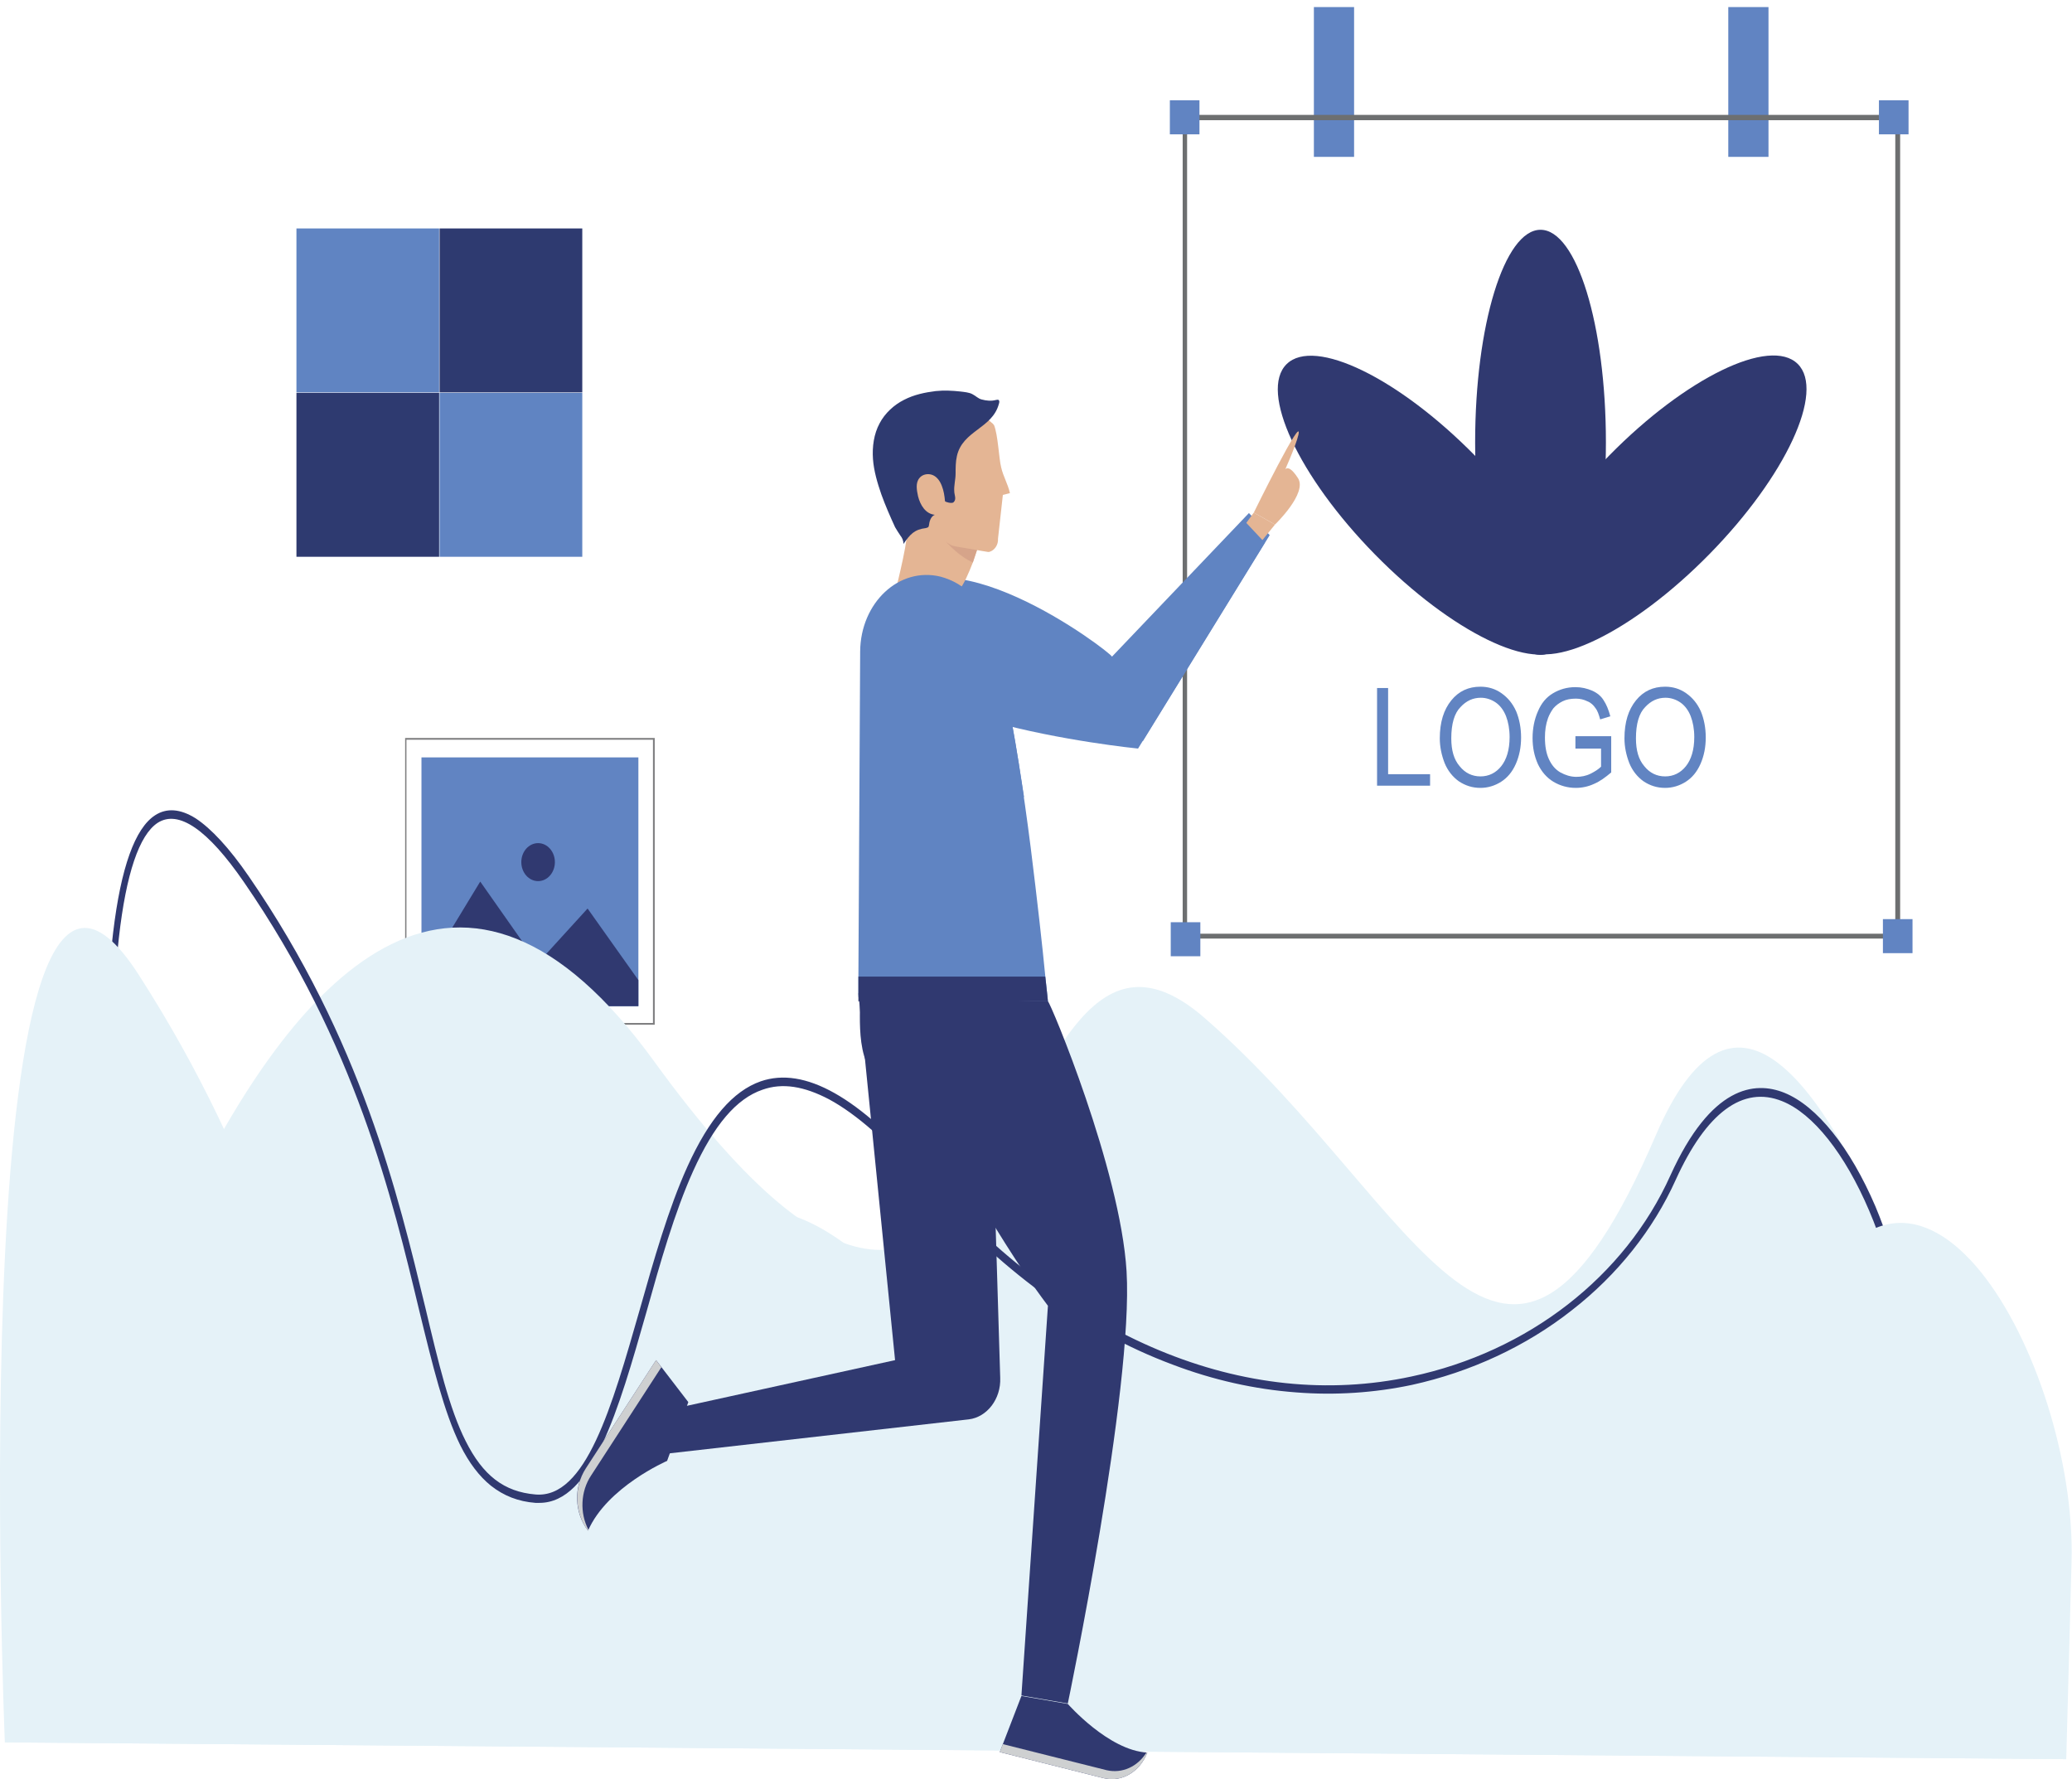<svg xmlns="http://www.w3.org/2000/svg" xmlns:xlink="http://www.w3.org/1999/xlink" id="Character_1" x="0px" y="0px" viewBox="0 0 469 402.6" style="enable-background:new 0 0 469 402.6;" xml:space="preserve"><style type="text/css">	.st0{fill:#EDF8FE;}	.st1{fill-rule:evenodd;clip-rule:evenodd;fill:#F5F5F5;}	.st2{fill-rule:evenodd;clip-rule:evenodd;fill:#EDF8FE;}	.st3{fill:#F5F5F5;}	.st4{fill:#303870;}	.st5{fill:#6186C3;}	.st6{opacity:0.3;}	.st7{fill:#FFFFFF;}	.st8{fill:#FAFAFA;}	.st9{opacity:0.4;}	.st10{fill:#FFBE9D;}	.st11{fill:#EB996E;}	.st12{fill:#AA6550;}	.st13{fill:#B78876;}	.st14{opacity:0.6;}	.st15{opacity:0.6;fill:#FFFFFF;}	.st16{fill:#6184C2;}	.st17{fill:#6D6F70;}	.st18{fill:#303970;}	.st19{fill:#6084C2;}	.st20{fill:#2E3A70;}	.st21{fill:#7F7F81;}	.st22{filter:url(#Adobe_OpacityMaskFilter);}	.st23{filter:url(#Adobe_OpacityMaskFilter_1_);}	.st24{mask:url(#SVGID_1_);fill:url(#SVGID_2_);}	.st25{fill:#E5F2F8;}	.st26{filter:url(#Adobe_OpacityMaskFilter_2_);}	.st27{filter:url(#Adobe_OpacityMaskFilter_3_);}	.st28{mask:url(#SVGID_3_);fill:url(#SVGID_4_);}	.st29{fill:#E4B594;}	.st30{fill:#D6A48A;}	.st31{fill:#CED0D1;}	.st32{fill:#EBEBEB;}	.st33{fill:#ECBFB9;}	.st34{opacity:0.2;enable-background:new    ;}	.st35{fill:#D2807D;}	.st36{fill:none;stroke:#263238;stroke-width:0.642;stroke-linecap:round;stroke-linejoin:round;stroke-miterlimit:10;}	.st37{fill:#2E353A;}	.st38{opacity:0.3;fill:#FFFFFF;enable-background:new    ;}	.st39{fill:none;stroke:#457BFB;stroke-width:1.285;stroke-linecap:round;stroke-miterlimit:10;}	.st40{fill:#E9B076;}	.st41{fill:#D38545;}	.st42{fill:none;stroke:#263238;stroke-width:0.931;stroke-linecap:round;stroke-linejoin:round;stroke-miterlimit:10;}</style><g>	<g>		<g>			<g>				<g>					<rect x="391.2" y="1.6" class="st16" width="9.1" height="33.9"></rect>				</g>				<g>					<rect x="297.4" y="1.6" class="st16" width="9.1" height="33.9"></rect>				</g>			</g>			<g>				<path class="st17" d="M430.1,212.4H267.7V26h162.4V212.4z M268.7,211.3H429V27.2H268.7V211.3z"></path>			</g>			<g>				<g>					<ellipse class="st18" cx="348.7" cy="100.1" rx="14.8" ry="48.1"></ellipse>				</g>				<g>											<ellipse transform="matrix(0.701 -0.714 0.714 0.701 30.733 302.102)" class="st18" cx="375.4" cy="114.4" rx="44.7" ry="15.9"></ellipse>				</g>				<g>											<ellipse transform="matrix(0.714 -0.701 0.701 0.714 12.178 258.635)" class="st18" cx="322.4" cy="114.4" rx="15.9" ry="44.7"></ellipse>				</g>			</g>			<g>				<g>					<path class="st16" d="M311.7,177.8v-22.1h2.5v19.5h9.5v2.6H311.7z"></path>				</g>				<g>					<path class="st16" d="M325.9,167.1c0-3.7,0.9-6.5,2.6-8.6c1.7-2.1,3.9-3.1,6.6-3.1c1.8,0,3.4,0.5,4.8,1.5       c1.4,1,2.5,2.3,3.3,4.1c0.7,1.7,1.1,3.7,1.1,5.9c0,2.2-0.4,4.2-1.2,6c-0.8,1.8-1.9,3.1-3.3,4c-1.4,0.9-3,1.4-4.7,1.4       c-1.8,0-3.4-0.5-4.9-1.5c-1.4-1-2.5-2.4-3.2-4.1C326.3,170.9,325.9,169,325.9,167.1z M328.5,167.1c0,2.7,0.6,4.8,1.9,6.3       c1.2,1.5,2.8,2.3,4.7,2.3c1.9,0,3.5-0.8,4.7-2.3c1.2-1.5,1.9-3.7,1.9-6.6c0-1.8-0.3-3.4-0.8-4.7c-0.5-1.3-1.3-2.4-2.3-3.1       c-1-0.7-2.2-1.1-3.4-1.1c-1.8,0-3.3,0.7-4.6,2.1C329.2,161.4,328.5,163.8,328.5,167.1z"></path>				</g>				<g>					<path class="st16" d="M356.6,169.2v-2.6l8.1,0v8.2c-1.3,1.1-2.5,2-3.9,2.6c-1.3,0.6-2.7,0.9-4.1,0.9c-1.9,0-3.6-0.5-5.1-1.4       c-1.5-0.9-2.7-2.3-3.5-4c-0.8-1.8-1.2-3.7-1.2-5.9c0-2.1,0.4-4.2,1.2-6c0.8-1.9,1.9-3.2,3.4-4.1c1.5-0.9,3.2-1.4,5.1-1.4       c1.4,0,2.6,0.3,3.8,0.8c1.1,0.5,2,1.2,2.6,2.2c0.6,0.9,1.1,2.1,1.5,3.6l-2.3,0.7c-0.3-1.1-0.6-2-1.1-2.6       c-0.4-0.6-1-1.2-1.8-1.5c-0.8-0.4-1.7-0.6-2.6-0.6c-1.2,0-2.2,0.2-3,0.6c-0.8,0.4-1.5,0.9-2.1,1.6c-0.5,0.7-0.9,1.4-1.2,2.2       c-0.5,1.4-0.7,2.8-0.7,4.4c0,2,0.3,3.6,0.9,4.9c0.6,1.3,1.4,2.3,2.6,3c1.1,0.6,2.3,1,3.6,1c1.1,0,2.2-0.2,3.2-0.7       c1-0.5,1.8-1,2.4-1.6v-4.1H356.6z"></path>				</g>				<g>					<path class="st16" d="M367.7,167.1c0-3.7,0.9-6.5,2.6-8.6c1.7-2.1,3.9-3.1,6.6-3.1c1.8,0,3.4,0.5,4.8,1.5       c1.4,1,2.5,2.3,3.3,4.1c0.7,1.7,1.1,3.7,1.1,5.9c0,2.2-0.4,4.2-1.2,6c-0.8,1.8-1.9,3.1-3.3,4c-1.4,0.9-3,1.4-4.7,1.4       c-1.8,0-3.4-0.5-4.9-1.5c-1.4-1-2.5-2.4-3.2-4.1C368.1,170.9,367.7,169,367.7,167.1z M370.3,167.1c0,2.7,0.6,4.8,1.9,6.3       c1.2,1.5,2.8,2.3,4.7,2.3c1.9,0,3.5-0.8,4.7-2.3c1.2-1.5,1.9-3.7,1.9-6.6c0-1.8-0.3-3.4-0.8-4.7c-0.5-1.3-1.3-2.4-2.3-3.1       c-1-0.7-2.2-1.1-3.4-1.1c-1.8,0-3.3,0.7-4.6,2.1C371,161.4,370.3,163.8,370.3,167.1z"></path>				</g>			</g>		</g>		<rect x="265" y="208.7" class="st16" width="6.7" height="7.7"></rect>		<rect x="426.2" y="208" class="st16" width="6.7" height="7.7"></rect>		<rect x="425.3" y="22.7" class="st16" width="6.7" height="7.7"></rect>		<rect x="264.8" y="22.7" class="st16" width="6.7" height="7.7"></rect>	</g>	<g>		<rect x="67.1" y="51.7" class="st19" width="32.3" height="37.1"></rect>		<rect x="99.5" y="51.7" class="st20" width="32.3" height="37.1"></rect>		<rect x="67.1" y="88.9" class="st20" width="32.3" height="37.1"></rect>		<rect x="99.5" y="88.9" class="st19" width="32.3" height="37.1"></rect>	</g>	<g>		<rect x="95.4" y="171.4" class="st16" width="49.1" height="56.3"></rect>		<g>			<path class="st21" d="M148.2,231.9H91.7V167h56.5V231.9z M92,231.5h55.8v-64.1H92V231.5z"></path>		</g>		<polygon class="st18" points="144.5,221.8 144.5,227.7 95.4,227.7 95.4,221.4 108.7,199.5 121.7,218 133,205.6   "></polygon>		<ellipse class="st18" cx="121.8" cy="195.1" rx="3.8" ry="4.3"></ellipse>	</g>	<g>		<defs>			<filter id="Adobe_OpacityMaskFilter" x="1.1" y="209.9" width="466.7" height="188.3">											</filter>		</defs>		<mask maskUnits="userSpaceOnUse" x="1.1" y="209.9" width="466.7" height="188.3" id="SVGID_1_">			<g class="st22">				<defs>					<filter id="Adobe_OpacityMaskFilter_1_" x="1.1" y="209.9" width="466.7" height="188.3">																	</filter>				</defs>				<mask maskUnits="userSpaceOnUse" x="1.1" y="209.9" width="466.7" height="188.3" id="SVGID_1_">				</mask>				<linearGradient id="SVGID_2_" gradientUnits="userSpaceOnUse" x1="1.109" y1="304.001" x2="467.783" y2="304.001">					<stop offset="0" style="stop-color:#808080"></stop>					<stop offset="1" style="stop-color:#B3B3B3"></stop>				</linearGradient>				<path class="st24" d="M1.1,394.3c0-2.9,60.7-273.1,146.9-154.2s75.6-52.5,124.7-9.7s67.7,106.5,102.1,26.5      s79.6,105.5,92.9,141.2L1.1,394.3z"></path>			</g>		</mask>		<path class="st25" d="M1.1,394.3c0-2.9,60.7-273.1,146.9-154.2s75.6-52.5,124.7-9.7s67.7,106.5,102.1,26.5s79.6,105.5,92.9,141.2    L1.1,394.3z"></path>		<g>			<path class="st18" d="M431.5,351.5l-1.5-0.1l1-38.5c0.3-11.9-2.6-26.5-7.9-38.9c-5.5-12.9-12.7-22-19.7-24.8     c-8.9-3.6-17.2,2.6-24.1,17.8c-5.1,11.3-13.2,21.5-23.5,29.5c-10.4,8.2-23,14-36.2,16.9c-8.5,1.8-17.4,2.4-26.2,1.7     c-9.4-0.7-18.8-2.8-28-6.3c-20.4-7.6-39.5-21.7-56.8-41.6c-7.7-8.9-14.8-15.1-20.9-18.4c-5.7-3-10.6-3.8-15.1-2.2     c-5.9,2-11,8-15.7,18.4c-4.2,9.3-7.5,20.9-10.6,32c-6.3,22.1-12.3,43.1-24.2,43.1c-0.3,0-0.6,0-0.9,0c-3.9-0.3-7.2-1.6-10.1-3.9     c-2.6-2.1-4.9-5.1-6.9-9.1c-3.7-7.5-6.3-18.2-9.3-30.5c-6.1-25.4-14.4-60.3-39.7-97c-8.2-11.9-14.8-16.4-19.5-13.4     c-8.4,5.5-11.8,35.2-9.7,86c1.6,38.6,5.9,76,5.9,76.4l-1.4,0.3c0-0.4-4.3-37.9-5.9-76.6c-2.2-52.3,1.4-81.9,10.5-87.8     c2.6-1.7,5.7-1.5,9.2,0.7c3.5,2.3,7.6,6.7,12,13.1c25.5,37,33.8,72.1,40,97.7c2.9,12.2,5.4,22.8,9.1,30.1     c3.9,7.8,8.7,11.5,15.8,12.1c11.4,1,17.3-19.8,23.6-41.8c3.2-11.3,6.5-22.9,10.8-32.4c4.9-10.8,10.3-17.1,16.6-19.3     c9.9-3.4,22.2,3.5,37.4,21.1c32.1,37.1,72.2,53.8,109.9,45.7c26.4-5.6,48.3-22.6,58.6-45.5c9.2-20.3,19.1-21.4,25.8-18.7     c7.4,3,14.9,12.4,20.6,25.7c2.6,6.2,4.7,13,6.1,19.8c1.4,7,2.1,14,2,20.1L431.5,351.5z"></path>		</g>		<defs>			<filter id="Adobe_OpacityMaskFilter_2_" x="0" y="210" width="469" height="188.1">											</filter>		</defs>		<mask maskUnits="userSpaceOnUse" x="0" y="210" width="469" height="188.1" id="SVGID_3_">			<g class="st26">				<defs>					<filter id="Adobe_OpacityMaskFilter_3_" x="0" y="210" width="469" height="188.1">																	</filter>				</defs>				<mask maskUnits="userSpaceOnUse" x="0" y="210" width="469" height="188.1" id="SVGID_3_">				</mask>				<linearGradient id="SVGID_4_" gradientUnits="userSpaceOnUse" x1="0" y1="304.059" x2="469" y2="304.059">					<stop offset="0" style="stop-color:#808080"></stop>					<stop offset="0.169" style="stop-color:#848484"></stop>					<stop offset="0.348" style="stop-color:#909090"></stop>					<stop offset="0.532" style="stop-color:#A6A6A6"></stop>					<stop offset="0.718" style="stop-color:#C3C3C3"></stop>					<stop offset="0.906" style="stop-color:#E9E9E9"></stop>					<stop offset="1" style="stop-color:#FFFFFF"></stop>				</linearGradient>				<path class="st28" d="M1.1,394.3c0,0-10-236.5,30.3-173.7c56.2,87.3,39.2,159.9,76.1,163.1c36.9,3.2,25-173.8,102.2-84.5      s171.2,57.9,197.4,0s63,9.3,61.8,54.1s-1.2,44.8-1.2,44.8L1.1,394.3z"></path>			</g>		</mask>		<path class="st25" d="M1.1,394.3c0,0-10-236.5,30.3-173.7c56.2,87.3,39.2,159.9,76.1,163.1c36.9,3.2,25-173.8,102.2-84.5    s171.2,57.9,197.4,0s63,9.3,61.8,54.1s-1.2,44.8-1.2,44.8L1.1,394.3z"></path>	</g>	<g>		<path class="st19" d="M282.7,116.1l-31,32.5c-0.4-1.1-39.5-30.9-51.3-11.1c-0.2,0.4-0.4,0.8-0.6,1.2c-10.9,22.1,58.9,29,58.9,29    l28.7-46.6L282.7,116.1z"></path>		<g>			<path class="st29" d="M221.3,124c0,0-0.5,1.5-1.1,3.3c-0.9,2.3-2.1,5.2-3.2,6.3c-2,2-14.1-0.7-14.1-0.7s3.1-12.2,2.4-14     c-0.7-1.8,2.6-3.9,2.6-3.9l3.4,2.3L221.3,124z"></path>			<path class="st30" d="M221.3,124c0,0-0.5,1.5-1.1,3.3c-5.7-2.6-10-9.9-10.2-10h1.3L221.3,124z"></path>			<path class="st29" d="M199.8,100.8c0.3-1.3,0.7-2.5,1.3-3.6c0.8-1.4,2-2.5,3.3-3.5c4.1-3.1,9.4-4.7,14.1-3c2.6,0.9,3.8,3.2,6,5     c0.2,0.1,0.3,0.3,0.5,0.5c0.9,2.2,1.1,7.5,1.6,9.5c0.5,2.2,1.5,3.7,2,5.9c-0.7,0.2-0.9,0.2-1.6,0.4l-1.1,9.9c0.1,1.4-0.8,2.7-2,3     c-0.1,0-0.2,0-0.3,0c-2-0.3-3.9-0.7-5.9-1c-0.9-0.2-1.9-0.2-2.7-0.7c-2.8-1.7-2.7-2-3.5-2.3c-1.4-0.6-2.3-2.3-3.6-3.3     c-0.9-0.7-2-1.1-2.9-1.7c-2.3-1.4-4-3.8-4.9-6.4C199.3,106.6,199.2,103.6,199.8,100.8z"></path>			<path class="st20" d="M203.8,121.2c-0.4-0.6-0.8-1.2-1.2-1.9c-1.1-2.4-2.2-4.9-3.1-7.4c-0.9-2.6-1.7-5.3-1.9-8     c-0.2-2.8,0.2-5.7,1.5-8.1c1.2-2.3,3.3-4.2,5.5-5.3c2.3-1.2,4.8-1.7,7.2-2c1.9-0.2,3.8-0.1,5.6,0.1c0.8,0.1,2,0.2,2.7,0.6     c0.8,0.4,1.3,1,2.1,1.2c1.1,0.3,2.2,0.4,3.3,0.1c0.2,0,0.4-0.1,0.5,0c0.3,0.2,0.2,0.6,0.1,0.9c-1.5,5.6-8.2,6-9.5,11.8     c-0.3,1.3-0.3,2.7-0.3,4c0,1.3-0.4,2.7-0.3,4c0,0.8,0.6,1.8-0.2,2.5c-0.4,0.3-1.9-0.1-1.9-0.3c-0.1-1.2-0.3-2.4-0.7-3.4     c-0.4-1.1-1.1-2.1-2.1-2.5c-1-0.4-2.3-0.2-3,0.7c-0.9,1.1-0.6,2.7-0.3,4.1c0.5,2,1.7,4,3.8,4.2c-0.8,0.3-1.2,1.3-1.3,2.2     c0,0.2-0.1,0.5-0.2,0.6c-0.1,0.1-0.3,0.1-0.5,0.2c-2.6,0.3-3.6,1.4-5.1,3.6C204.5,122.3,204.2,121.7,203.8,121.2z"></path>		</g>		<path class="st18" d="M226.4,311.8l-2.6-85.8l-29.5-1.2l8.3,83l-47.4,10.4l-4.6,10.8l68.7-7.8    C223.4,320.7,226.6,316.6,226.4,311.8z"></path>		<path class="st18" d="M237.2,226.6c0.5,0.1,16.4,38,17.8,61.1c1.6,26.6-13.3,97.8-13.3,97.8l-10.5-1.8l6-88.2    c-15.1-20.1-18.7-33.7-38.6-51.4c-5.9-5.2-3.1-18.6-4.3-18.6C208.6,225.6,222.9,226.3,237.2,226.6z"></path>		<path class="st19" d="M237.2,226.6l-42.9-1l0-4.7l0.4-73.5c0.1-11,8.8-19.2,18.2-16.9c2.6,0.7,5.3,2.1,7.6,4.7    c2.4,2.6,4.7,9.9,6.7,19.2c2.4,11,4.5,24.8,6.1,37.4c1.5,12,2.7,22.8,3.3,29.1C237,224.5,237.2,226.6,237.2,226.6z"></path>		<g>			<path class="st18" d="M231.2,383.8l10.5,1.8c0,0,9.3,10.6,18,11l0,0c-1.7,4.4-5.8,6.8-9.9,5.8l-23.5-5.9L231.2,383.8z"></path>			<path class="st31" d="M250.5,400.6l-23.5-5.9l-0.7,1.8l23.5,5.9c4.1,1,8.2-1.4,9.9-5.8l0,0c-0.1,0-0.1,0-0.2,0     C257.5,399.8,254,401.4,250.5,400.6z"></path>		</g>		<g>			<path class="st18" d="M155.8,317.3l-4.8,13.3c0,0-13.6,5.9-17.9,15.8l0,0c-3.1-4-3.3-9.9-0.5-14.1l15.9-24.5L155.8,317.3z"></path>			<path class="st31" d="M133.8,333.9l15.9-24.5l-1.2-1.6l-15.9,24.5c-2.8,4.3-2.5,10.2,0.5,14.1l0,0c0-0.1,0.1-0.1,0.1-0.2     C131.2,342.4,131.4,337.5,133.8,333.9z"></path>		</g>		<g>			<polygon class="st29" points="284.8,123.4 288.6,118.7 283.8,116 281.1,119.7    "></polygon>		</g>		<path class="st18" d="M237.2,226.6h-42.9V221h42.3C237,224.5,237.2,226.6,237.2,226.6z"></path>		<path class="st19" d="M231.8,180.4c-11.1-6.2-17.9-13.3-22-18.8c0,0-0.8-1.1-10.3-14.9l0,0l27.8,7.9c1.2,5.8,2.3,11.8,3.3,18.1    C231,175.2,231.4,177.8,231.8,180.4z"></path>		<path class="st19" d="M281.6,117.8l-31,32.5c-0.4-1.1-39.5-30.9-51.3-11.1c-0.2,0.4-0.4,0.8-0.6,1.2c-10.9,22.1,58.9,29,58.9,29    l28.7-46.6L281.6,117.8z"></path>		<path class="st29" d="M283.8,116c0,0,11.2-22.8,10.1-17.6c-0.6,2.6-3.5,9-3.5,9s0.5-3.7,3.4,0.8c2.2,3.4-5.2,10.5-5.2,10.5    L283.8,116z"></path>	</g></g></svg>